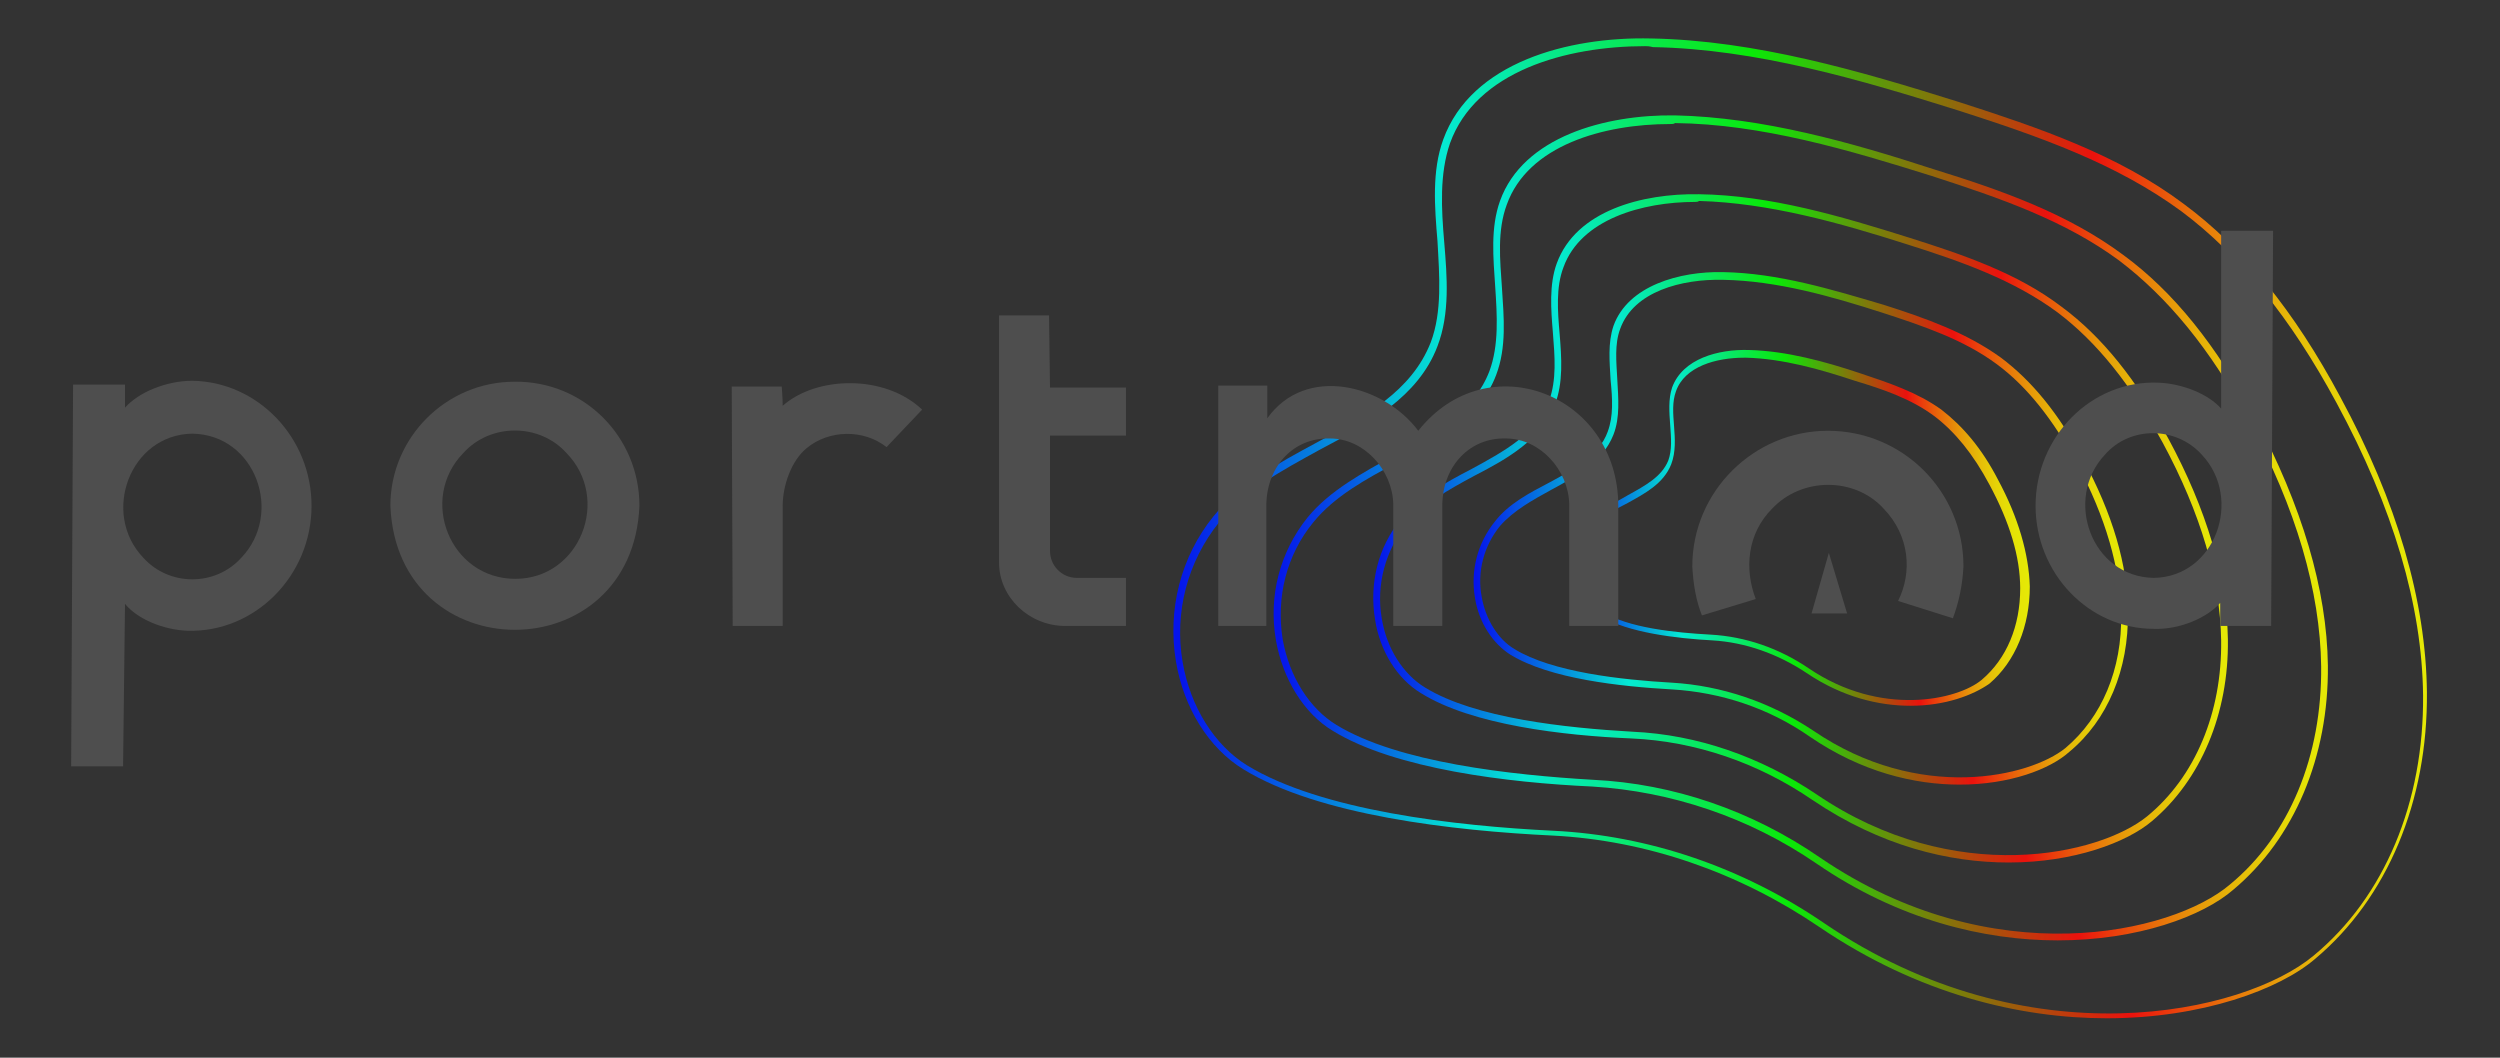 ﻿<?xml version="1.0" encoding="utf-8"?>

<svg version="1.1" id="Capa_1" xmlns="http://www.w3.org/2000/svg" xmlns:xlink="http://www.w3.org/1999/xlink" x="0px" y="0px" viewBox="0 0 260 110" style="enable-background:new 0 0 260 110;" xml:space="preserve">
<rect x="0" y="0" width="260" height="110" fill="#333333" stroke="none"/>
<style type="text/css">
	.st0{fill:#FFFFFF;}
	.st1{fill:url(#SVGID_1_);}
	.st2{fill:#383C39;}
	.st3{fill:#B09178;}
	.st4{fill:#D3D543;}
	.st5{fill:#D6BDA8;}
	.st6{fill:#BFCB47;}
	.st7{fill:#99C8C7;}
	.st8{fill:#72AD6E;}
	.st9{fill:#528A85;}
	.st10{fill:#598768;}
	.st11{fill:#90B759;}
	.st12{fill:#0B3D5C;}
	.st13{fill:#A1BC30;}
	.st14{opacity:0.2;}
	.st15{fill:#315475;}
	.st16{fill:#7FB27B;}
	.st17{fill:#69AD99;}
	.st18{fill:#4FAABA;}
	.st19{fill:#79843E;}
	.st20{fill:#829548;}
	.st21{fill:#96A84A;}
	.st22{fill:#AEC547;}
	.st23{fill:#C2CF3F;}
	.st24{fill:#3E3E3D;}
	.st25{fill:#3299BB;}
	.st26{fill:#6E6E6E;}
	.st27{fill:#313177;}
	.st28{fill:#5B3E2C;}
	.st29{fill:#6F4C35;}
	.st30{fill:#875B41;}
	.st31{fill:#925F47;}
	.st32{fill:#AC6C50;}
	.st33{fill:#B57355;}
	.st34{fill:#4E737E;}
	.st35{fill:#5F919A;}
	.st36{fill:#6AABBA;}
	.st37{fill:#6FB6C2;}
	.st38{fill:#88A5D0;}
	.st39{fill:#525353;}
	.st40{opacity:0.8;fill:#FFFFFF;}
	.st41{opacity:0.6;fill:#FFFFFF;}
	.st42{fill:#353530;}
	.st43{fill:#7B8A36;}
	.st44{fill:#9FB235;}
	.st45{fill:#A8BF34;}
	.st46{fill:#BFCE45;}
	.st47{fill:#8CC2C3;}
	.st48{fill:#9B887A;}
	.st49{fill:#434342;}
	.st50{fill:#7BC0D4;}
	.st51{fill:url(#SVGID_00000114781285216144338170000000467744472978591645_);}
	.st52{fill:url(#SVGID_00000165926035758332000430000015299485485076727221_);}
	.st53{fill:url(#SVGID_00000092451987975484175980000010661073310541796233_);}
	.st54{fill:url(#SVGID_00000005972186908790231320000007385897986917217682_);}
	.st55{fill:url(#SVGID_00000126315649415374865510000010092979678101744783_);}
	.st56{fill:url(#SVGID_00000013164185782242107370000013280710411438623677_);}
	.st57{fill:url(#SVGID_00000092444712344183754140000001254996425814629531_);}
	.st58{fill:url(#SVGID_00000084503468837233691190000017585954358128142209_);}
	.st59{fill:url(#SVGID_00000171715343930472169440000008255668721997276814_);}
	.st60{fill:url(#SVGID_00000038384295553109786050000004095193962398351533_);}
	.st61{fill:url(#SVGID_00000171712365009362724710000004646017058680859009_);}
	.st62{fill:url(#SVGID_00000059277255579603146890000013102542490105901973_);}
	.st63{fill:url(#SVGID_00000150098934414619887540000016115039177603487372_);}
	.st64{fill:url(#SVGID_00000116917992564406696450000012111317266980643230_);}
	.st65{fill:url(#SVGID_00000094587319945792917360000006046468445476089222_);}
	.st66{fill:url(#SVGID_00000099639537257069481460000014485794225529789861_);}
	.st67{fill:url(#SVGID_00000021087172840771289340000001114988437945419177_);}
	.st68{fill:url(#SVGID_00000015347270347722148490000000811751989980273298_);}
	.st69{fill:url(#SVGID_00000176039317935277512600000016039439853734613395_);}
	.st70{fill:url(#SVGID_00000036952131321355630390000009421323212716532655_);}
	.st71{fill:url(#SVGID_00000121982468008580787710000003799278894770181006_);}
	.st72{fill:url(#SVGID_00000103256701978403357870000006807496268011174833_);}
	.st73{fill:url(#SVGID_00000134943109594427393470000014093346278441577121_);}
	.st74{fill:url(#SVGID_00000109013210869663306760000015508593602317802421_);}
	.st75{fill:url(#SVGID_00000030449820725170070390000009842159702564038036_);}
	.st76{fill:url(#SVGID_00000111191697330373471360000018442913968206776723_);}
	.st77{fill:url(#SVGID_00000157988265098391440230000001307367265562090630_);}
	.st78{fill:url(#SVGID_00000149364868131684805350000005899085699535192507_);}
	.st79{fill:url(#SVGID_00000000218743917099592960000016474360201446134697_);}
	.st80{fill:url(#SVGID_00000109734546109943466630000014873541022994195633_);}
	.st81{fill:url(#SVGID_00000067198657959008577370000008264474575117221523_);}
	.st82{fill:url(#SVGID_00000111909403817286693900000012803045512899386812_);}
	.st83{fill:url(#SVGID_00000150101055789250786620000009953933398821753737_);}
	.st84{fill:url(#SVGID_00000083780417574012210870000016851269805370530717_);}
	.st85{fill:url(#SVGID_00000134226916488476070840000006561921892433490838_);}
	.st86{fill:url(#SVGID_00000080923706765923803820000012613960478328790154_);}
	.st87{fill:#2A105B;}
	.st88{fill-rule:evenodd;clip-rule:evenodd;fill:#008488;}
	.st89{fill-rule:evenodd;clip-rule:evenodd;fill:#9B1F31;}
	.st90{fill-rule:evenodd;clip-rule:evenodd;fill:#224768;}
	.st91{fill:#224768;}
	.st92{fill-rule:evenodd;clip-rule:evenodd;fill:#0B3D5C;}
	.st93{fill-rule:evenodd;clip-rule:evenodd;fill:#0177C0;}
	.st94{fill-rule:evenodd;clip-rule:evenodd;fill:#D46D25;}
	.st95{fill-rule:evenodd;clip-rule:evenodd;fill:#F02D23;}
	.st96{fill:#008894;}
	.st97{fill-rule:evenodd;clip-rule:evenodd;fill:#6ABE49;}
	.st98{fill-rule:evenodd;clip-rule:evenodd;fill:#008894;}
	.st99{fill:#FF0007;}
	.st100{fill:url(#SVGID_00000021829325981713012880000000709943807608938664_);}
	.st101{fill:url(#SVGID_00000127733415147577698770000004248058627874027159_);}
	.st102{fill:url(#SVGID_00000150792165002080549450000014274967208137653182_);}
	.st103{fill:url(#SVGID_00000031907591945404474040000010441234050817257622_);}
	.st104{fill:url(#SVGID_00000015343622328224340450000006366752786005215627_);}
	.st105{fill:url(#SVGID_00000119813876256271446990000017819676314118664103_);}
	.st106{fill:url(#SVGID_00000072996319475960942740000014627592307092734082_);}
	.st107{fill:url(#SVGID_00000017513894337090723020000016788139519485163141_);}
	.st108{fill:url(#SVGID_00000155862485648208656680000007210005104758449543_);}
	.st109{fill:url(#SVGID_00000134963860002626917200000002652219376504261050_);}
	.st110{fill:url(#SVGID_00000128444143526839329860000005178219413740899239_);}
	.st111{fill:url(#SVGID_00000149343504331561480450000014419509098863707778_);}
	.st112{fill:url(#SVGID_00000081638118079854320610000017976895406050868382_);}
	.st113{fill:url(#SVGID_00000139994983306487319050000007114732606168736898_);}
	.st114{fill:url(#SVGID_00000147902233054935135000000000206587361927386532_);}
	.st115{fill:url(#SVGID_00000113353581412456894650000008150719250396460676_);}
	.st116{fill:url(#SVGID_00000028318770789957385000000008654275719369063856_);}
	.st117{fill:url(#SVGID_00000127741718182107675510000004900013656677419963_);}
	.st118{fill:url(#SVGID_00000116948015866640082950000014887518879745528745_);}
	.st119{fill:url(#SVGID_00000008136092883482440080000001065987250700328633_);}
	.st120{fill:url(#SVGID_00000046326460596137073180000001212551277996377235_);}
	.st121{fill:url(#SVGID_00000007416610304809457260000017139916306594190992_);}
	.st122{fill:url(#SVGID_00000070102324944690639960000001215925340759283085_);}
	.st123{fill:url(#SVGID_00000132076391611506942400000009345021744931288965_);}
	.st124{fill:url(#SVGID_00000029013997458211133500000007333281724346799753_);}
	.st125{fill:url(#SVGID_00000020385281538003170600000002502448700524414094_);}
	.st126{fill:url(#SVGID_00000110460416759066924390000017661173311286184337_);}
	.st127{fill:url(#SVGID_00000021088732882328290670000010259394657165953431_);}
	.st128{fill:url(#SVGID_00000172438248873077848870000013800038410928960655_);}
	.st129{fill:url(#SVGID_00000097491953629632223180000016796964514579178630_);}
	.st130{fill:url(#SVGID_00000042724431301010835840000014629227499636831628_);}
	.st131{fill:url(#SVGID_00000106838017866861062460000015880331664912284564_);}
	.st132{fill:url(#SVGID_00000104673359017017564710000007572239148782027952_);}
	.st133{fill:url(#SVGID_00000145767766258795946770000018404110606952127387_);}
	.st134{fill:url(#SVGID_00000129900764395159861210000007022579395621487798_);}
	.st135{fill:url(#SVGID_00000003790497596299360160000008422653876909804941_);}
	.st136{fill:#445B75;}
	.st137{fill:#60B7FF;}
	.st138{fill:#26A6FE;}
	.st139{fill:#62B9F8;}
	.st140{fill:#F9F7F8;}
	.st141{fill:#EFEDEF;}
	.st142{fill:#333333;}
	.st143{clip-path:url(#SVGID_00000147196895421596608770000009470270502337510277_);}
	.st144{fill:#BF624B;}
	.st145{fill:#64B2BF;}
	.st146{fill:#58A77C;}
	.st147{fill:#225D93;}
	.st148{fill:#6B98DF;}
	.st149{fill:url(#SVGID_00000168079314250693996690000013182647993018691222_);}
	.st150{fill:url(#SVGID_00000000219130662335709710000013319562967267804576_);}
	.st151{fill:#2B2B2B;}
	.st152{fill:#83B23C;}
	.st153{fill:#6BB3AC;}
	.st154{fill:url(#SVGID_00000151506279492273844750000003659425674563861930_);}
	.st155{fill:#D06853;}
	.st156{fill:#585857;}
	.st157{fill:#559FA7;}
	.st158{fill:#4F4F4F;}
	.st159{fill:#A4CCDC;}
	.st160{fill:#91959D;}
	.st161{fill:#3F63C9;}
	.st162{fill:#D4B87A;}
	.st163{fill:#829BCF;}
	.st164{fill:#B19136;}
	.st165{fill:#9E4F45;}
	.st166{fill:#79C2AA;}
	.st167{fill:#68A6DD;}
	.st168{opacity:0.9;}
	.st169{fill:url(#SVGID_00000050620869278501805390000001244412637786774678_);}
	.st170{fill:url(#SVGID_00000109021792605032540030000015438885650213039237_);}
	.st171{fill:url(#SVGID_00000072267064793409799400000007209842925711881121_);}
	.st172{fill:url(#SVGID_00000009588909275655367450000016394801939627871899_);}
	.st173{fill:url(#SVGID_00000041290519017308938650000017813256679953695401_);}
	.st174{fill:#4E4E4E;}
	.st175{fill:#3D3D38;}
	.st176{fill:#3A5CA3;}
	.st177{fill:url(#SVGID_00000096035872199375301310000015228866039905647285_);}
	.st178{fill:url(#SVGID_00000088815135030310712490000006420333394322013630_);}
	.st179{fill:url(#SVGID_00000108293611081316958710000014188473799213245060_);}
	.st180{fill:url(#SVGID_00000140706897470565595210000002961574804980213167_);}
	.st181{fill:url(#SVGID_00000066490642566704517780000012260970980569745577_);}
	.st182{fill:url(#SVGID_00000176015988536688321290000009154193490440874122_);}
	.st183{fill:url(#SVGID_00000021840974303664785600000011468809388091851945_);}
	.st184{fill:url(#SVGID_00000054266766096005664570000000235223519077388452_);}
	.st185{fill:url(#SVGID_00000110448594072243956090000008729240641636511908_);}
	.st186{fill:url(#SVGID_00000064319091532181340510000004474731211385837698_);}
	.st187{fill:url(#SVGID_00000053525847861106087590000001885392242778124683_);}
	.st188{fill:url(#SVGID_00000098905859462336039940000002067054015379137677_);}
	.st189{fill:#548298;}
	.st190{fill:#538198;}
	.st191{fill:#7E9044;}
	.st192{fill:#C1DCE6;}
	.st193{fill:#E9BE90;}
	.st194{fill:#A2B960;}
	.st195{fill:#A5A2A2;}
	.st196{fill:#6FB2E3;}
	.st197{fill:#7E7E6E;}
	.st198{fill:#BBBB47;}
	.st199{fill:#7FAD9C;}
	.st200{fill:#3D3D3D;}
	.st201{fill:#CFE0E0;}
	.st202{fill:#D4785B;}
	.st203{opacity:0.4;}
	.st204{fill:#9DCBD2;}
	.st205{fill:#94B4C0;}
	.st206{fill:#30424A;}
	.st207{fill:#C05D44;}
	.st208{fill:url(#SVGID_00000130636136098969198820000015312307057450055303_);}
	.st209{fill:url(#SVGID_00000023987959909166053930000005566363974207621255_);}
	.st210{fill:url(#SVGID_00000150817917242506863570000000800442862853420963_);}
	.st211{fill:url(#SVGID_00000091713593350085934460000008808077280150555545_);}
	.st212{fill:url(#SVGID_00000145738350395529383050000006346132402140466585_);}
	.st213{fill:url(#SVGID_00000181809965060593580460000013582205529943509431_);}
	.st214{fill:url(#SVGID_00000032613766309409920840000012123418842669928334_);}
	.st215{fill:#20201E;}
	.st216{fill:#659999;}
	.st217{fill:#666666;}
</style>
<g>
	<g class="st168">
		<g id="XMLID_00000022560855554218288350000010024977938557048730_">
			
				<linearGradient id="SVGID_1_" gradientUnits="userSpaceOnUse" x1="272.6" y1="76.298" x2="377.042" y2="76.298" gradientTransform="matrix(1.25 5.152703e-02 5.152703e-02 1.195 -223.264 -53.248)">
				<stop offset="4.566210e-03" style="stop-color:#0011FF" />
				<stop offset="0.231" style="stop-color:#00FDE5" />
				<stop offset="0.482" style="stop-color:#06FC03" />
				<stop offset="0.751" style="stop-color:#FF0E09" />
				<stop offset="0.779" style="stop-color:#FE3708" />
				<stop offset="0.823" style="stop-color:#FC7206" />
				<stop offset="0.866" style="stop-color:#FBA404" />
				<stop offset="0.906" style="stop-color:#F9CB03" />
				<stop offset="0.943" style="stop-color:#F9E602" />
				<stop offset="0.976" style="stop-color:#F8F701" />
				<stop offset="1" style="stop-color:#F8FD01" />
			</linearGradient>
			<path class="st1" d="M219.1,105.9c-9,0-19.6-2.5-29.9-9.5c-8.4-5.7-18-9-27.7-9.5c-10.4-0.5-24.4-2.1-32.2-6.9&#xD;&#xD;&#xA;				c-3.6-2.2-6.2-6.4-7-11.2c-0.9-5.4,0.5-10.9,3.9-15.1c2.7-3.3,6.7-5.5,10.6-7.6c5.2-2.8,10-5.4,12-10.5c1.2-3.2,0.9-6.9,0.7-10.5&#xD;&#xD;&#xA;				c-0.3-3.6-0.6-7.3,0.6-10.6c2.9-8,13-10.7,21.6-10.5c10.9,0.2,21.8,3.4,32,6.6c8.4,2.7,16.6,5.5,23.4,10.6&#xD;&#xD;&#xA;				c6.1,4.5,11.5,11.1,16.3,20.1c5.9,10.9,8.9,21.2,9,30.7c0.1,11.3-4.1,21.4-11.6,27.7C237.1,102.9,229,105.9,219.1,105.9z&#xD;&#xD;&#xA;				 M171.1,4.8c-8.2,0-17.6,2.6-20.3,10.1c-1.1,3.2-0.9,6.8-0.6,10.3c0.3,3.6,0.6,7.4-0.7,10.8c-2,5.3-7.2,8.1-12.3,10.8&#xD;&#xD;&#xA;				c-3.8,2.1-7.8,4.2-10.4,7.5c-3.3,4.1-4.7,9.4-3.8,14.6c0.8,4.6,3.3,8.6,6.7,10.7c7.7,4.7,21.6,6.3,31.9,6.8&#xD;&#xD;&#xA;				c9.9,0.5,19.6,3.8,28.1,9.6c21.3,14.5,43.7,9.4,50.9,3.4c7.4-6.1,11.5-16,11.4-27.1c-0.1-9.3-3.1-19.5-9-30.4&#xD;&#xD;&#xA;				c-4.8-8.9-10.1-15.4-16.1-19.9c-6.8-5-14.8-7.8-23.2-10.5c-10.2-3.2-21-6.4-31.8-6.6C171.5,4.8,171.3,4.8,171.1,4.8z" />
		</g>
		<g>
			
				<linearGradient id="SVGID_00000128466215448682922650000016433836362566915975_" gradientUnits="userSpaceOnUse" x1="280.997" y1="76.332" x2="368.78" y2="76.332" gradientTransform="matrix(1.25 5.152703e-02 5.152703e-02 1.195 -223.264 -53.248)">
				<stop offset="4.566210e-03" style="stop-color:#0011FF" />
				<stop offset="0.231" style="stop-color:#00FDE5" />
				<stop offset="0.482" style="stop-color:#06FC03" />
				<stop offset="0.751" style="stop-color:#FF0E09" />
				<stop offset="0.779" style="stop-color:#FE3708" />
				<stop offset="0.823" style="stop-color:#FC7206" />
				<stop offset="0.866" style="stop-color:#FBA404" />
				<stop offset="0.906" style="stop-color:#F9CB03" />
				<stop offset="0.943" style="stop-color:#F9E602" />
				<stop offset="0.976" style="stop-color:#F8F701" />
				<stop offset="1" style="stop-color:#F8FD01" />
			</linearGradient>
			<path style="fill:url(#SVGID_00000128466215448682922650000016433836362566915975_);" d="M214,97.8c-7.6,0-16.5-2.1-25.1-8&#xD;&#xD;&#xA;				c-7-4.8-15.1-7.5-23.3-8c-8.7-0.4-20.5-1.8-27-5.8c-3-1.8-5.2-5.4-5.9-9.4c-0.8-4.6,0.4-9.2,3.3-12.8c2.3-2.8,5.7-4.6,8.9-6.4&#xD;&#xD;&#xA;				c4.3-2.3,8.4-4.6,10-8.8c1-2.7,0.8-5.8,0.6-8.8c-0.2-3-0.5-6.1,0.5-8.9c2.4-6.7,11-9,18.2-8.9c9.1,0.2,18.3,2.8,26.9,5.6&#xD;&#xD;&#xA;				c7.1,2.2,13.9,4.6,19.7,8.9c5.2,3.8,9.7,9.4,13.7,16.9c4.9,9.2,7.5,17.9,7.6,25.8c0.1,9.5-3.5,18-9.8,23.3&#xD;&#xD;&#xA;				C229.1,95.3,222.3,97.8,214,97.8z M173.7,12.9c-6.9,0-14.8,2.2-17,8.4c-1,2.7-0.7,5.7-0.5,8.6c0.2,3.1,0.5,6.2-0.6,9.1&#xD;&#xD;&#xA;				c-1.7,4.5-6.1,6.8-10.3,9.1c-3.2,1.7-6.5,3.5-8.7,6.2c-2.8,3.4-3.9,7.8-3.2,12.2c0.7,3.9,2.8,7.2,5.6,8.9&#xD;&#xD;&#xA;				c6.4,3.9,18.1,5.2,26.7,5.7c8.3,0.4,16.5,3.2,23.6,8.1c17.9,12.2,36.6,7.9,42.6,2.8c6.2-5.1,9.6-13.4,9.5-22.7&#xD;&#xD;&#xA;				c-0.1-7.8-2.6-16.4-7.5-25.5c-4-7.5-8.5-12.9-13.5-16.7c-5.7-4.2-12.4-6.5-19.5-8.8c-8.6-2.7-17.7-5.4-26.7-5.5&#xD;&#xD;&#xA;				C174.1,12.9,173.9,12.9,173.7,12.9z" />
		</g>
		<g>
			
				<linearGradient id="SVGID_00000128483170931213344540000007145358715873812399_" gradientUnits="userSpaceOnUse" x1="289.395" y1="76.367" x2="360.519" y2="76.367" gradientTransform="matrix(1.25 5.152703e-02 5.152703e-02 1.195 -223.264 -53.248)">
				<stop offset="4.566210e-03" style="stop-color:#0011FF" />
				<stop offset="0.231" style="stop-color:#00FDE5" />
				<stop offset="0.482" style="stop-color:#06FC03" />
				<stop offset="0.751" style="stop-color:#FF0E09" />
				<stop offset="0.779" style="stop-color:#FE3708" />
				<stop offset="0.823" style="stop-color:#FC7206" />
				<stop offset="0.866" style="stop-color:#FBA404" />
				<stop offset="0.906" style="stop-color:#F9CB03" />
				<stop offset="0.943" style="stop-color:#F9E602" />
				<stop offset="0.976" style="stop-color:#F8F701" />
				<stop offset="1" style="stop-color:#F8FD01" />
			</linearGradient>
			<path style="fill:url(#SVGID_00000128483170931213344540000007145358715873812399_);" d="M208.9,89.7c-6.2,0-13.3-1.7-20.4-6.5&#xD;&#xD;&#xA;				c-5.7-3.9-12.2-6.1-18.8-6.4c-7.1-0.3-16.6-1.4-21.9-4.7c-2.5-1.5-4.3-4.4-4.8-7.7c-0.6-3.7,0.3-7.5,2.7-10.4&#xD;&#xD;&#xA;				c1.9-2.3,4.6-3.8,7.3-5.2c3.5-1.9,6.8-3.7,8.1-7.1c0.8-2.2,0.6-4.6,0.4-7.1c-0.2-2.4-0.4-5,0.4-7.2c2-5.5,8.9-7.3,14.8-7.2&#xD;&#xD;&#xA;				c7.4,0.1,14.8,2.3,21.8,4.5c5.7,1.8,11.3,3.7,15.9,7.2c4.2,3.1,7.8,7.6,11.1,13.7c4,7.4,6.1,14.5,6.2,20.9&#xD;&#xD;&#xA;				c0.1,7.7-2.8,14.6-7.9,18.9C221.2,87.6,215.7,89.7,208.9,89.7z M176.3,21c-5.5,0-11.9,1.8-13.7,6.8c-0.8,2.1-0.6,4.6-0.4,6.9&#xD;&#xD;&#xA;				c0.2,2.5,0.4,5.1-0.5,7.4c-1.4,3.6-4.9,5.6-8.4,7.4c-2.6,1.4-5.3,2.9-7,5c-2.2,2.7-3.2,6.3-2.6,9.8c0.5,3.1,2.2,5.8,4.5,7.2&#xD;&#xD;&#xA;				c5.2,3.2,14.6,4.2,21.6,4.6l0,0c6.7,0.3,13.3,2.6,19.1,6.5c14.4,9.8,29.5,6.3,34.4,2.3c5-4.1,7.8-10.8,7.7-18.3&#xD;&#xD;&#xA;				c-0.1-6.3-2.1-13.2-6.1-20.6c-3.3-6-6.8-10.4-10.9-13.5c-4.6-3.4-10-5.3-15.7-7.1c-6.9-2.2-14.3-4.3-21.6-4.5&#xD;&#xD;&#xA;				C176.6,21,176.4,21,176.3,21z" />
		</g>
		<g>
			
				<linearGradient id="SVGID_00000020373109003816675520000006814368799940287374_" gradientUnits="userSpaceOnUse" x1="297.792" y1="76.401" x2="352.257" y2="76.401" gradientTransform="matrix(1.25 5.152703e-02 5.152703e-02 1.195 -223.264 -53.248)">
				<stop offset="4.566210e-03" style="stop-color:#0011FF" />
				<stop offset="0.231" style="stop-color:#00FDE5" />
				<stop offset="0.482" style="stop-color:#06FC03" />
				<stop offset="0.751" style="stop-color:#FF0E09" />
				<stop offset="0.779" style="stop-color:#FE3708" />
				<stop offset="0.823" style="stop-color:#FC7206" />
				<stop offset="0.866" style="stop-color:#FBA404" />
				<stop offset="0.906" style="stop-color:#F9CB03" />
				<stop offset="0.943" style="stop-color:#F9E602" />
				<stop offset="0.976" style="stop-color:#F8F701" />
				<stop offset="1" style="stop-color:#F8FD01" />
			</linearGradient>
			<path style="fill:url(#SVGID_00000020373109003816675520000006814368799940287374_);" d="M203.8,81.6c-4.7,0-10.2-1.3-15.6-5&#xD;&#xD;&#xA;				c-4.3-3-9.3-4.6-14.3-4.9l0,0c-5.4-0.3-12.7-1.1-16.8-3.6c-1.9-1.2-3.3-3.4-3.7-5.9c-0.5-2.9,0.3-5.8,2.1-8&#xD;&#xD;&#xA;				c1.4-1.8,3.5-2.9,5.6-4c2.6-1.4,5.2-2.8,6.1-5.3c0.6-1.6,0.5-3.4,0.3-5.4c-0.1-1.9-0.3-3.8,0.3-5.6c1.5-4.2,6.9-5.7,11.4-5.6&#xD;&#xD;&#xA;				c5.7,0.1,11.3,1.8,16.7,3.4c4.4,1.4,8.6,2.9,12.2,5.5c3.2,2.4,6,5.8,8.5,10.5c3.1,5.7,4.7,11.1,4.7,16c0.1,5.9-2.1,11.2-6.1,14.5&#xD;&#xD;&#xA;				C213.2,80,209,81.6,203.8,81.6z M173.9,71c5.1,0.3,10.2,2,14.7,5c11,7.5,22.5,4.8,26.2,1.8c3.8-3.2,5.9-8.2,5.8-13.9&#xD;&#xD;&#xA;				c-0.1-4.8-1.6-10.1-4.6-15.7c-2.5-4.6-5.2-8-8.3-10.3c-3.5-2.6-7.7-4-12-5.4c-5.3-1.7-10.9-3.3-16.5-3.4&#xD;&#xD;&#xA;				c-4.3-0.1-9.3,1.2-10.7,5.1c-0.6,1.6-0.4,3.4-0.3,5.3c0.1,1.9,0.3,3.9-0.4,5.7c-1.1,2.8-3.8,4.3-6.4,5.7c-2,1.1-4,2.2-5.4,3.8&#xD;&#xD;&#xA;				c-1.7,2.1-2.4,4.8-1.9,7.4c0.4,2.3,1.7,4.4,3.4,5.4C161.4,69.9,168.6,70.7,173.9,71L173.9,71z" />
		</g>
		<g id="XMLID_00000119826178856571114570000018395931592682713227_">
			
				<linearGradient id="SVGID_00000152253345333895027480000001475953789703233410_" gradientUnits="userSpaceOnUse" x1="306.189" y1="76.436" x2="343.995" y2="76.436" gradientTransform="matrix(1.25 5.152703e-02 5.152703e-02 1.195 -223.264 -53.248)">
				<stop offset="4.566210e-03" style="stop-color:#0011FF" />
				<stop offset="0.231" style="stop-color:#00FDE5" />
				<stop offset="0.482" style="stop-color:#06FC03" />
				<stop offset="0.751" style="stop-color:#FF0E09" />
				<stop offset="0.779" style="stop-color:#FE3708" />
				<stop offset="0.823" style="stop-color:#FC7206" />
				<stop offset="0.866" style="stop-color:#FBA404" />
				<stop offset="0.906" style="stop-color:#F9CB03" />
				<stop offset="0.943" style="stop-color:#F9E602" />
				<stop offset="0.976" style="stop-color:#F8F701" />
				<stop offset="1" style="stop-color:#F8FD01" />
			</linearGradient>
			<path style="fill:url(#SVGID_00000152253345333895027480000001475953789703233410_);" d="M198.7,73.4c-3.3,0-7.1-0.9-10.8-3.4&#xD;&#xD;&#xA;				c-3-2-6.4-3.2-9.8-3.4c-3.7-0.2-8.8-0.8-11.6-2.5c-1.3-0.8-2.3-2.4-2.6-4.2c-0.3-2,0.2-4,1.5-5.6c1-1.2,2.5-2,3.9-2.8&#xD;&#xD;&#xA;				c1.8-1,3.5-1.9,4.2-3.6c0.4-1.1,0.3-2.3,0.2-3.7c-0.1-1.3-0.2-2.7,0.2-3.9c1.1-3,4.8-4,8-3.9c3.9,0.1,7.9,1.2,11.5,2.4&#xD;&#xD;&#xA;				c3,1,6,2,8.5,3.8c2.2,1.7,4.2,4,5.9,7.3c2.1,3.9,3.2,7.7,3.3,11.1c0,4.1-1.5,7.8-4.2,10.1C205.2,72.3,202.3,73.4,198.7,73.4z&#xD;&#xD;&#xA;				 M181.4,37.2c-2.9,0-6.2,0.9-7.1,3.5c-0.4,1.1-0.3,2.3-0.2,3.6c0.1,1.3,0.2,2.7-0.3,4c-0.8,2-2.7,3-4.5,4&#xD;&#xD;&#xA;				c-1.4,0.7-2.8,1.5-3.7,2.6c-1.1,1.4-1.6,3.2-1.3,5c0.3,1.6,1.1,3,2.3,3.7c2.7,1.7,7.6,2.2,11.3,2.4l0,0c3.6,0.2,7.1,1.4,10.2,3.5&#xD;&#xD;&#xA;				c7.5,5.1,15.5,3.3,18,1.2c2.6-2.2,4-5.6,4-9.5c0-3.3-1.1-6.9-3.2-10.8c-1.7-3.2-3.6-5.5-5.7-7.1c-2.4-1.8-5.3-2.8-8.3-3.7&#xD;&#xD;&#xA;				c-3.6-1.2-7.5-2.3-11.3-2.4C181.6,37.2,181.5,37.2,181.4,37.2z" />
		</g>
	</g>
	<g>
		<path class="st174" d="M32.4,52.6c0,7.3-5.9,13.2-12.9,13c-2.5-0.1-5.2-1.2-6.5-2.8l-0.2,16.9l-5.4,0l0.2-39.7l5.4,0v2.4&#xD;&#xD;&#xA;			c1.4-1.6,4.3-2.8,7-2.8C26.8,39.7,32.4,45.5,32.4,52.6z M20,45.1c-6.5,0.1-9.5,8.3-5.1,12.9c2.7,3,7.5,3,10.2,0&#xD;&#xD;&#xA;			C29.5,53.4,26.6,45.2,20,45.1z" />
		<path class="st174" d="M66.5,52.6c-0.7,17.2-25.2,17.2-25.9,0c0-7.1,5.8-12.9,12.9-12.9C60.7,39.6,66.5,45.4,66.5,52.6z&#xD;&#xD;&#xA;			 M58.9,47.1c-2.8-3.1-7.9-3.1-10.7,0c-4.7,4.8-1.4,13.1,5.4,13.1C60.3,60.2,63.6,51.9,58.9,47.1z" />
		<path class="st174" d="M95.9,42.6l-3.7,3.9c-2.4-1.9-6-1.8-8.3,0.1c-1.6,1.3-2.5,3.9-2.5,6l0,12.5h-5.2l-0.1-24.9h5.2&#xD;&#xD;&#xA;			c0,0,0.1,1.2,0.1,2C84.9,39.1,92,38.9,95.9,42.6z" />
		<path class="st174" d="M117.1,65.1l-6.3,0c-3.8,0-6.9-3-6.9-6.6c0-0.9,0-21.1,0-25.7h5.2l0.1,7.5h7.9v5h-7.9l0,12&#xD;&#xD;&#xA;			c0,1.5,1.2,2.8,2.8,2.8l5.1,0L117.1,65.1z" />
		<path class="st174" d="M168.3,65.1h-5.1l0-12.7c-0.1-3.5-3-6.8-6.6-6.8c-3.7-0.1-6.5,2.8-6.6,6.8l0,12.7v0h-5.1c0,0,0-12.7,0-12.7&#xD;&#xD;&#xA;			c-0.1-3.5-3-6.8-6.6-6.8c-3.7-0.1-6.5,2.8-6.6,6.8l0,12.7h-5c0-6.4,0-18.6,0-25h5.1l0,3.4c4-5.6,12.1-3.5,15.7,1.3&#xD;&#xD;&#xA;			c7.2-9.1,20.8-3.8,20.8,7.8C168.3,52.6,168.3,65.1,168.3,65.1z" />
		<path class="st174" d="M236.4,24l-0.2,41.1l-5.3,0v-2.4c-1.4,1.6-4.3,2.8-6.9,2.7c-6.8,0-12.3-5.8-12.3-12.8&#xD;&#xD;&#xA;			c0-7.2,5.8-13.1,12.8-12.8c2.5,0.1,5.2,1.2,6.5,2.7L231,24L236.4,24z M229,47.3c-2.7-3-7.5-3-10.1,0c-4.3,4.6-1.4,12.7,5.1,12.8&#xD;&#xD;&#xA;			C230.4,60,233.3,51.9,229,47.3z" />
		<g>
			<g>
				<polygon class="st174" points="190.2,57.5 188.4,63.8 192.1,63.8 				" />
			</g>
			<path class="st174" d="M184.3,52.9c3.1-3.3,8.6-3.3,11.6,0c2.7,2.8,3,6.6,1.5,9.6l5.7,1.8c0.6-1.6,1-3.4,1.1-5.4&#xD;&#xD;&#xA;				c0-7.8-6.3-14.1-14.1-14.1c-7.7,0-14.1,6.3-14.1,14.1c0.1,1.9,0.4,3.6,1,5.1l5.6-1.7C181.4,59.2,181.7,55.5,184.3,52.9z" />
		</g>
	</g>
</g>
</svg>
